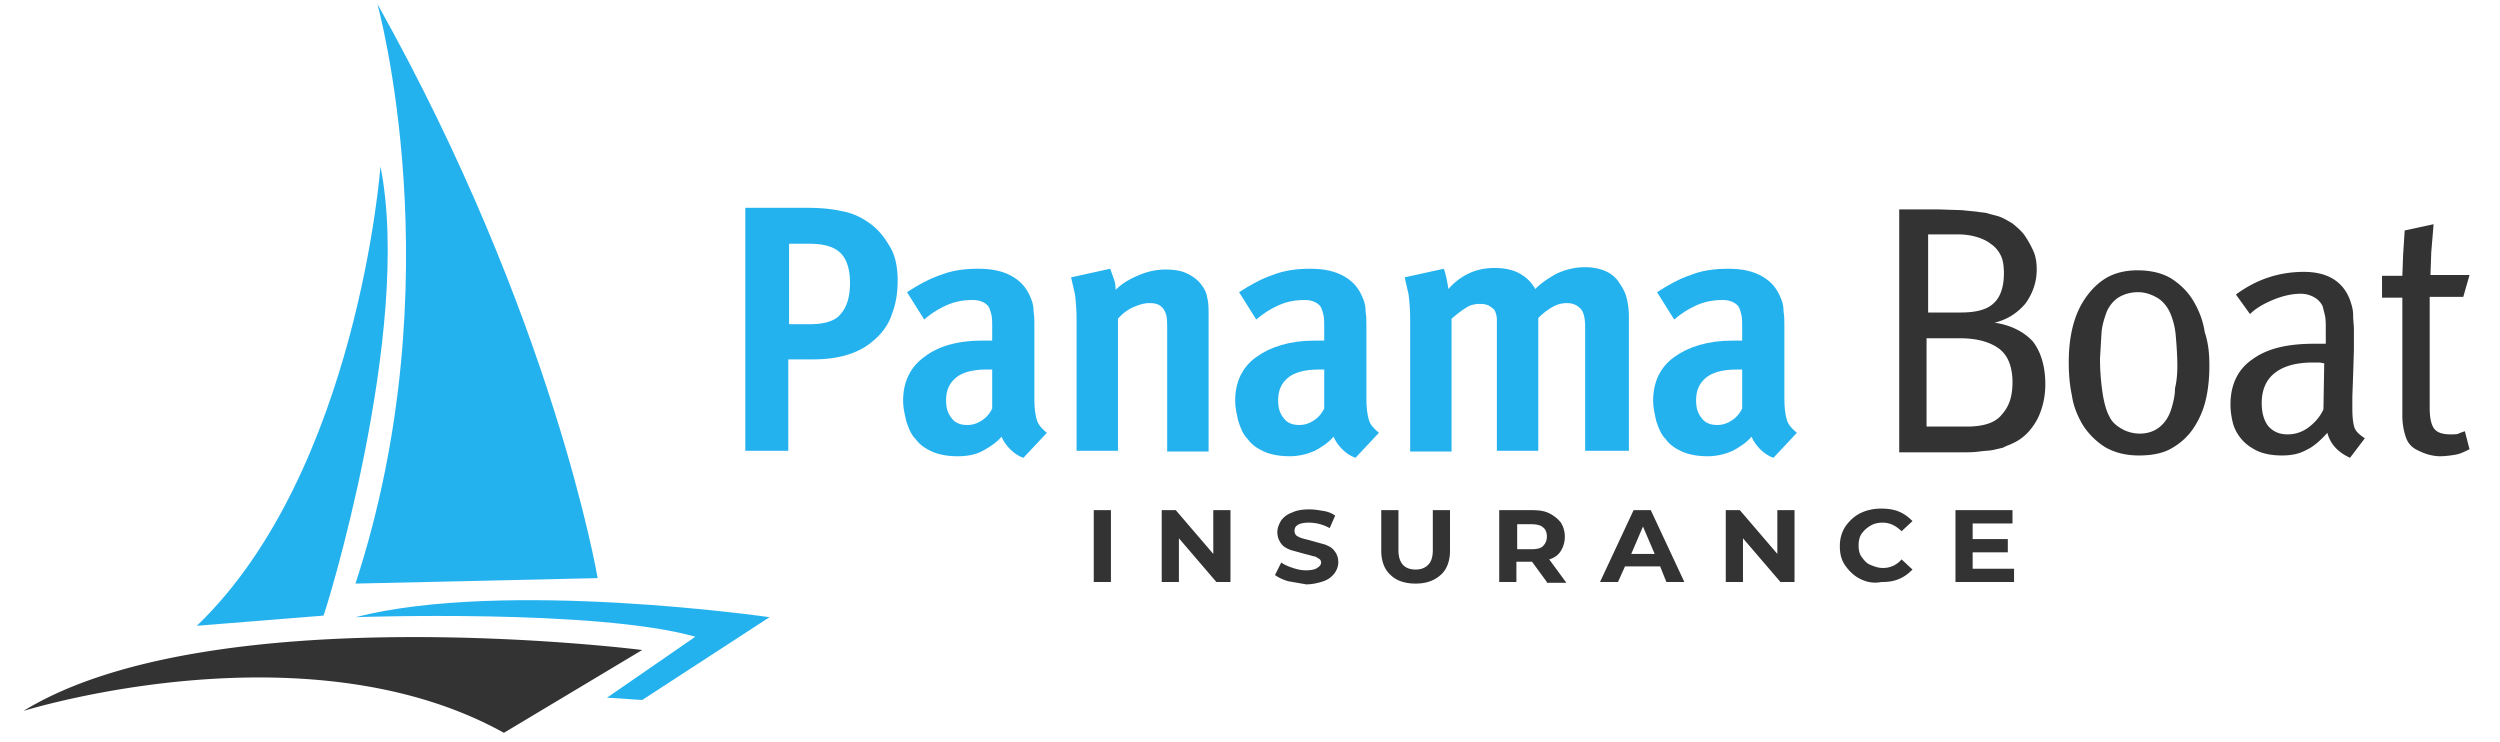 <svg xmlns="http://www.w3.org/2000/svg" xmlns:xlink="http://www.w3.org/1999/xlink" viewBox="0 0 320 95" xmlns:v="https://vecta.io/nano"><g fill="#24b2ef"><path d="M114.9 35.9c0 1.5-.2 2.9-.7 4.2-.4 1.3-1.2 2.5-2.4 3.5-1.8 1.6-4.4 2.4-7.7 2.4h-3.2v11.7h-5.5V26.6h7.8c1.6 0 3.1.1 4.4.4 1.3.2 2.4.7 3.3 1.3 1.3.8 2.2 1.9 2.9 3.1.8 1.2 1.1 2.8 1.1 4.5zm-6.1.3c0-1.7-.4-3-1.2-3.8s-2.1-1.2-4-1.2H101v10.3h2.6c1.9 0 3.3-.4 4-1.3.8-.9 1.2-2.2 1.2-4zM131 58.6c-.6-.2-1.2-.6-1.7-1.1s-.9-1.1-1.1-1.6c-.7.8-1.5 1.3-2.4 1.8s-2 .7-3.2.7c-1.3 0-2.4-.2-3.3-.6s-1.6-.9-2.1-1.6c-.6-.6-.9-1.4-1.2-2.3-.2-.9-.4-1.7-.4-2.6 0-2.4.9-4.3 2.7-5.6 1.8-1.4 4.3-2.1 7.4-2.1h.6.7V42c0-.7 0-1.3-.1-1.7s-.2-.8-.4-1.1c-.4-.5-1.1-.8-2-.8-1.2 0-2.3.2-3.4.7s-2 1.1-2.8 1.8l-2.2-3.5c1.4-.9 2.8-1.7 4.3-2.2 1.5-.6 3.1-.8 4.8-.8 1.8 0 3.2.3 4.4 1s1.9 1.6 2.4 2.9c.2.5.3 1 .3 1.6.1.6.1 1.2.1 1.9v2.5 2.9 2.5V51c0 1.1.1 2 .3 2.7s.7 1.2 1.3 1.7l-3 3.2zm-4-11.3h-.5-.2c-1.9 0-3.2.4-4 1.1s-1.2 1.6-1.2 2.8c0 1 .2 1.7.7 2.3.4.6 1.1.9 2 .9.7 0 1.3-.2 1.9-.6s1-.9 1.3-1.5v-5zm22.4 10.4V42.4c0-.9 0-1.5-.1-2-.1-.4-.3-.8-.5-1s-.4-.4-.8-.5c-.3-.1-.6-.1-1-.1-.5 0-1.2.2-1.9.5s-1.4.8-2 1.5v16.9h-5.3V41a26.31 26.31 0 0 0-.2-3.3l-.5-2.2 5-1.1c.1.2.2.6.4 1.1s.3 1 .3 1.6c.7-.7 1.6-1.3 2.8-1.8 1.1-.5 2.3-.8 3.6-.8.9 0 1.8.1 2.5.4s1.3.7 1.8 1.2c.5.6.9 1.2 1 1.9.2.7.2 1.5.2 2.3v17.5h-5.3z"/><use xlink:href="#B"/><path d="M202.9 57.7V41.9c0-1.2-.2-2-.6-2.4s-.9-.7-1.7-.7a3.53 3.53 0 0 0-1.7.4c-.6.3-1.3.8-2 1.5v17h-5.3V42.2v-1.3c0-.4-.1-.7-.2-1s-.4-.5-.7-.7-.7-.3-1.3-.3c-.5 0-1.1.1-1.6.4s-1.2.8-2 1.5v17h-5.3V41a26.31 26.31 0 0 0-.2-3.3l-.5-2.2 5-1.1c.1.2.2.6.3 1s.2 1 .3 1.6a7.77 7.77 0 0 1 2.4-1.9c1-.5 2.1-.8 3.5-.8 1.2 0 2.3.2 3.2.7s1.6 1.2 2 2c.8-.8 1.7-1.4 2.8-2 1.1-.5 2.3-.8 3.6-.8 1 0 1.9.2 2.6.5s1.3.8 1.7 1.4.8 1.2 1 2 .3 1.6.3 2.4v17.2h-5.6z"/><use xlink:href="#B" x="53.5"/></g><path d="M261.8 49.2c0 1.7-.4 3.3-1.1 4.6-.8 1.4-1.8 2.4-3.2 3-.4.2-.8.3-1.1.5l-1.3.3c-.5.1-1.1.1-1.8.2s-1.5.1-2.5.1h-7.7V26.8h4.9l3.1.1 2 .2c.5.1 1 .1 1.3.2s.7.2 1.1.3c.8.2 1.4.6 2.1 1 .6.5 1.2 1 1.6 1.6a12.81 12.81 0 0 1 1.1 2c.3.7.4 1.5.4 2.3 0 1.6-.5 3-1.4 4.3-1 1.2-2.3 2.1-4 2.5 2 .3 3.7 1.1 4.9 2.4 1 1.3 1.6 3.1 1.6 5.5zM256.5 35c0-.9-.1-1.7-.4-2.3s-.7-1.1-1.3-1.5c-.5-.4-1.2-.7-1.9-.9s-1.5-.3-2.3-.3h-3.8v10h4.2c2 0 3.4-.4 4.2-1.2.8-.7 1.3-2 1.3-3.8zm1.1 13.9c0-1.1-.2-2-.5-2.7s-.8-1.3-1.4-1.7-1.3-.7-2.1-.9-1.7-.3-2.7-.3h-4.3v11.3h5.2c2.1 0 3.6-.5 4.4-1.5 1-1.1 1.4-2.4 1.4-4.2zm25.2-2.1c0 1.3-.1 2.7-.4 4.1s-.8 2.6-1.5 3.7a8.06 8.06 0 0 1-2.8 2.7c-1.1.7-2.6 1-4.3 1-1.8 0-3.2-.4-4.4-1.1-1.1-.7-2.1-1.7-2.8-2.8-.7-1.2-1.2-2.4-1.4-3.8-.3-1.4-.4-2.8-.4-4.2s.1-2.7.4-4.1.8-2.7 1.5-3.8 1.6-2.1 2.7-2.8 2.5-1.1 4.2-1.1c1.8 0 3.3.4 4.4 1.1 1.2.8 2.1 1.7 2.8 2.9s1.2 2.5 1.4 3.9c.5 1.5.6 2.9.6 4.3zm-4.1.1c0-1.4-.1-2.7-.2-3.9a9.46 9.46 0 0 0-.7-2.9c-.4-.9-1-1.6-1.7-2s-1.5-.7-2.4-.7-1.7.2-2.4.6-1.2 1-1.6 1.8c-.3.8-.6 1.7-.7 2.7l-.2 3.4c0 1.4.1 2.8.3 4.2s.5 2.5.9 3.2c.3.7.9 1.2 1.6 1.6s1.5.6 2.3.6c1 0 1.9-.3 2.6-.9s1.2-1.4 1.5-2.5c.2-.7.4-1.5.4-2.4.2-.8.3-1.8.3-2.8zm22.1 11.7c-1.5-.7-2.5-1.7-2.9-3.2-.9 1-1.8 1.8-2.7 2.2-.9.5-1.9.7-3.1.7-1.3 0-2.3-.2-3.2-.6-.8-.4-1.5-.9-2-1.5s-.9-1.3-1.1-2.1-.3-1.6-.3-2.3c0-2.5.9-4.5 2.8-5.8 1.9-1.4 4.5-2 7.9-2h.7.8v-1.9c0-.6 0-1.2-.1-1.7l-.3-1.2a2.59 2.59 0 0 0-1-1.1c-.5-.3-1.1-.5-1.8-.5-1.2 0-2.4.3-3.6.8s-2.2 1.1-2.9 1.8l-1.8-2.5c2.7-2 5.6-2.9 8.7-2.9 3 0 5 1.2 5.9 3.6.2.6.4 1.2.4 1.9s.1 1.3.1 1.9v2.6l-.1 3.2-.1 2.8v1.5c0 1.1.1 2 .3 2.5s.7.9 1.3 1.3l-1.9 2.5zm-3.3-12.1c-.2 0-.4-.1-.7-.1h-.7c-2.3 0-3.9.5-5 1.4s-1.6 2.2-1.6 3.8c0 1.3.3 2.2.8 2.9.6.7 1.4 1.1 2.5 1.1 1 0 1.9-.3 2.7-.9s1.5-1.4 1.9-2.3l.1-5.9zm18.6 11c-.6.3-1.2.6-1.8.7s-1.3.2-2 .2c-.5 0-1-.1-1.4-.2s-.9-.3-1.3-.5c-.7-.3-1.3-.8-1.6-1.6s-.5-1.8-.5-2.9V38.1h-2.6v-2.8h2.6l.1-2.7.2-3.1 3.7-.8-.3 3.6-.1 2.9h5l-.8 2.8H311v14.2c0 1.3.2 2.2.6 2.7s1.1.7 2.1.7c.4 0 .8 0 1-.1s.5-.2.8-.3l.6 2.3zM140 65.3h2.2v9.2H140v-9.2zm17.5 0v9.2h-1.8l-4.8-5.6v5.6h-2.2v-9.2h1.8l4.8 5.6v-5.6h2.2zm7.4 9.1c-.7-.2-1.3-.5-1.7-.8l.8-1.6c.4.3.9.5 1.5.7s1.1.3 1.7.3 1.1-.1 1.4-.3.5-.4.5-.7a.55.55 0 0 0-.3-.5c-.2-.1-.4-.3-.7-.3-.3-.1-.7-.2-1.1-.3l-1.8-.5c-.5-.2-.9-.4-1.2-.8s-.5-.9-.5-1.5c0-.5.2-1 .5-1.5a2.98 2.98 0 0 1 1.4-1c.6-.3 1.4-.4 2.2-.4.6 0 1.2.1 1.8.2s1.1.3 1.5.6l-.7 1.6a5.44 5.44 0 0 0-2.7-.7c-.6 0-1.1.1-1.4.3s-.4.4-.4.8c0 .3.2.6.5.7.3.2.9.3 1.6.5l1.8.5c.5.2.9.4 1.2.8s.5.8.5 1.5c0 .5-.2 1-.5 1.4a2.98 2.98 0 0 1-1.4 1c-.6.2-1.4.4-2.2.4l-2.3-.4zm13.1-.8c-.8-.7-1.2-1.8-1.2-3.1v-5.2h2.2v5.1c0 1.6.7 2.5 2.2 2.5.7 0 1.2-.2 1.6-.6s.6-1 .6-1.9v-5.1h2.2v5.2c0 1.3-.4 2.4-1.2 3.1s-1.8 1.1-3.2 1.1-2.5-.4-3.2-1.1zm20 .9l-1.9-2.6h-.1-1.9v2.6h-2.2v-9.2h4.2c.9 0 1.6.1 2.2.4s1.1.7 1.5 1.2c.3.5.5 1.1.5 1.8s-.2 1.3-.5 1.8-.8.9-1.5 1.1l2.2 3H198zm-.5-7c-.3-.3-.9-.4-1.5-.4h-1.8v3.2h1.8c.7 0 1.2-.1 1.5-.4s.5-.7.5-1.2c0-.6-.2-1-.5-1.2zm15 5H208l-.9 2h-2.3l4.3-9.2h2.2l4.3 9.2h-2.3l-.8-2zm-.7-1.6l-1.5-3.5-1.5 3.5h3zm17.9-5.6v9.2h-1.8l-4.8-5.6v5.6h-2.2v-9.2h1.8l4.8 5.6v-5.6h2.2zm8.4 8.8c-.8-.4-1.4-1-1.9-1.7s-.7-1.5-.7-2.5c0-.9.2-1.7.7-2.5.5-.7 1.1-1.3 1.9-1.7s1.7-.6 2.7-.6c.8 0 1.6.1 2.3.4s1.2.7 1.7 1.2l-1.4 1.3c-.7-.7-1.5-1.1-2.4-1.1-.6 0-1.1.1-1.6.4s-.8.6-1.1 1-.4 1-.4 1.5c0 .6.1 1.1.4 1.5s.6.8 1.1 1 1 .4 1.6.4a3.04 3.04 0 0 0 2.4-1.1l1.4 1.3c-.5.5-1 .9-1.7 1.2s-1.4.4-2.3.4c-1 .2-1.9 0-2.7-.4zm19.7-1.3v1.7h-7.5v-9.2h7.3V67h-5.1v2h4.5v1.7h-4.5v2.1h5.3zM3 91s36.1-11.3 61.5 2.8l17.7-10.6S27.1 76.2 3 91z" fill="#333"/><path d="M82.2 89.6L98.5 79s-33.9-4.9-53 0c0 0 30.8-1.1 43.5 2.5l-11.3 7.8 4.5.3zM48.7 21.3s-2.9 39-23.5 58.8l16.2-1.3c.1.1 11.5-36.4 7.3-57.5zM48.3.5s9.9 35.4-2.8 74.2l31-.7S70.9 40.8 48.3.5z" fill="#24b2ef"/><defs ><path id="B" d="M173.5 58.6c-.6-.2-1.2-.6-1.7-1.1s-.9-1.1-1.1-1.6c-.7.8-1.5 1.3-2.4 1.8-.9.4-2 .7-3.2.7-1.3 0-2.4-.2-3.3-.6s-1.6-.9-2.1-1.6c-.6-.6-.9-1.4-1.2-2.3-.2-.9-.4-1.7-.4-2.6 0-2.4.9-4.3 2.7-5.6s4.3-2.1 7.4-2.1h.6.7V42c0-.7 0-1.3-.1-1.7s-.2-.8-.4-1.1c-.4-.5-1.1-.8-2-.8-1.2 0-2.3.2-3.4.7s-2 1.1-2.8 1.8l-2.2-3.5c1.4-.9 2.8-1.7 4.3-2.2 1.5-.6 3.1-.8 4.8-.8 1.8 0 3.2.3 4.4 1s1.9 1.6 2.4 2.9c.2.5.3 1 .3 1.6.1.6.1 1.2.1 1.9v2.5 2.9 2.5V51c0 1.1.1 2 .3 2.7s.7 1.2 1.3 1.7l-3 3.2zm-4-11.3h-.5-.2c-1.9 0-3.2.4-4 1.1s-1.2 1.6-1.2 2.8c0 1 .2 1.7.7 2.3.4.6 1.1.9 2 .9.7 0 1.3-.2 1.9-.6s1-.9 1.3-1.5v-5z"/></defs></svg>